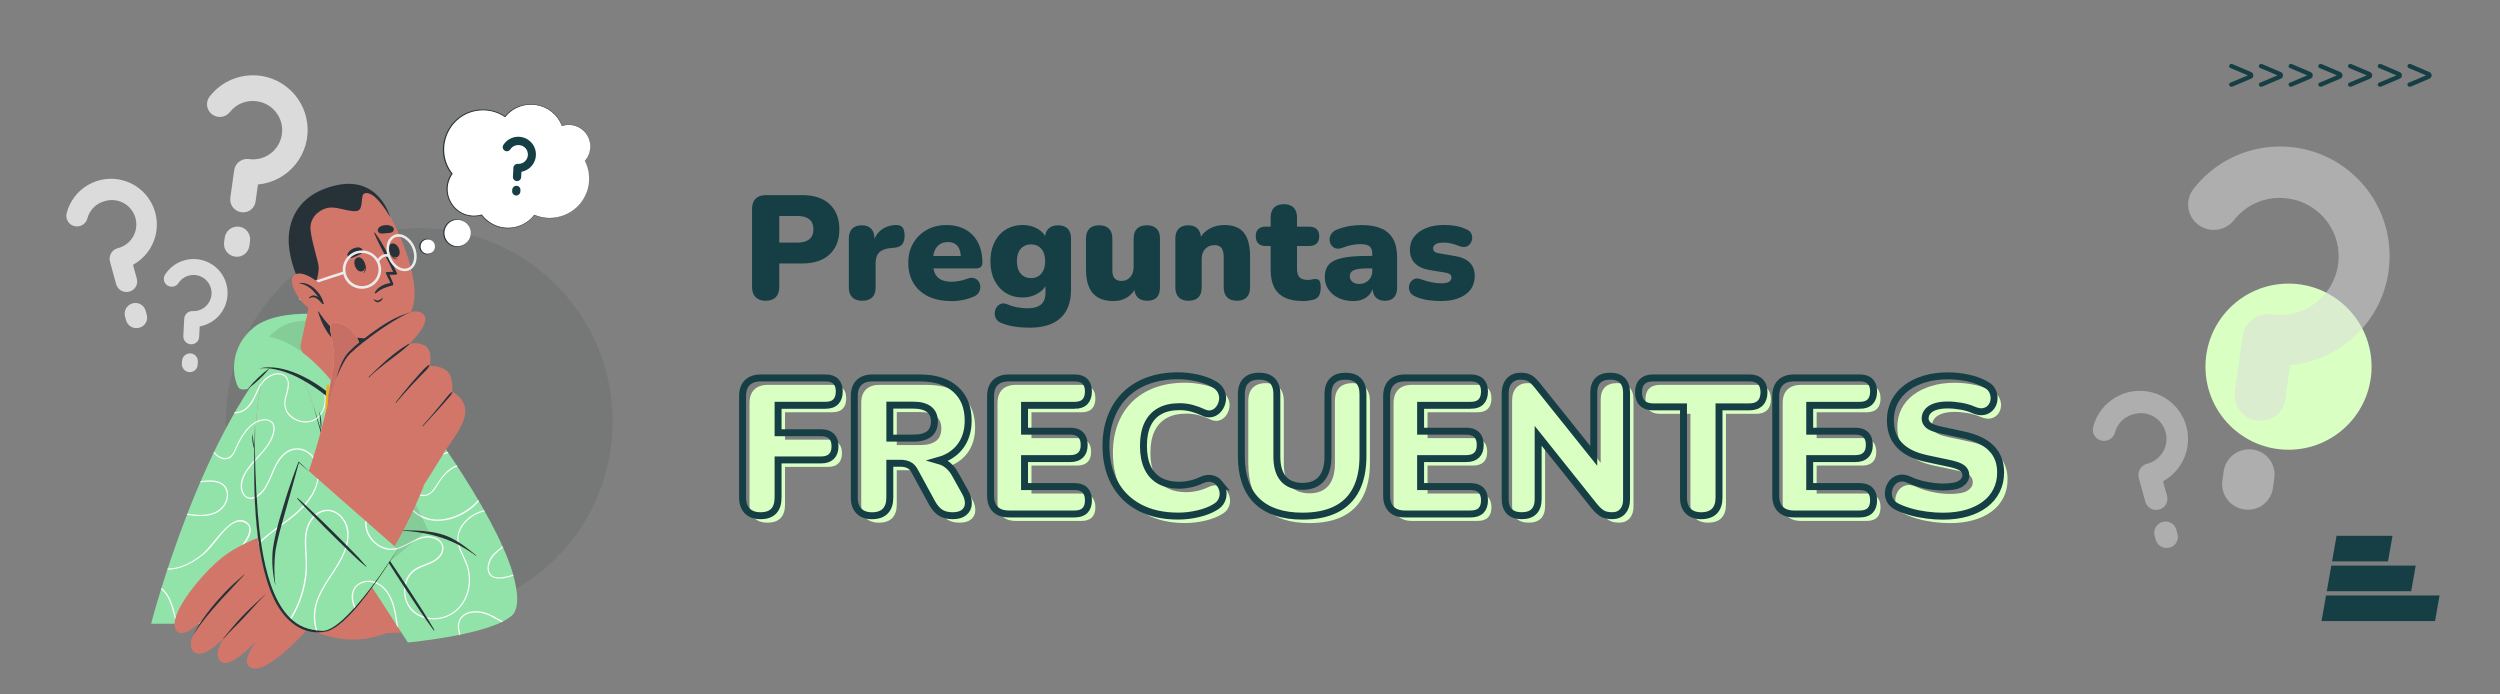 <?xml version="1.0" encoding="UTF-8"?>
<svg id="Capa_1" data-name="Capa 1" xmlns="http://www.w3.org/2000/svg" xmlns:xlink="http://www.w3.org/1999/xlink" viewBox="0 0 1080 300">
  <rect x="0" y="0" width="1080" height="300" fill="#808080" stroke="none"/>
  <defs>
    <style>
      .cls-1, .cls-2 {
        fill: #263238;
      }

      .cls-3 {
        fill: #fff;
      }

      .cls-4, .cls-5 {
        fill: none;
      }

      .cls-6 {
        opacity: .06;
      }

      .cls-6, .cls-7 {
        isolation: isolate;
      }

      .cls-2 {
        opacity: .1;
      }

      .cls-8 {
        fill: #d3766a;
      }

      .cls-9 {
        fill: #daffc3;
      }

      .cls-10 {
        fill: #f7a9a0;
      }

      .cls-11 {
        fill: #dbdbdb;
      }

      .cls-12 {
        fill: #153f45;
      }

      .cls-13 {
        fill: #92e3a9;
      }

      .cls-14 {
        fill: #ffc727;
      }

      .cls-15 {
        fill: #ebebeb;
      }

      .cls-5 {
        stroke: #153f45;
        stroke-miterlimit: 10;
        stroke-width: 3px;
      }

      .cls-16, .cls-7 {
        opacity: .1;
      }

      .cls-17 {
        clip-path: url(#clippath);
      }

      .cls-18 {
        opacity: .5;
      }
    </style>
    <clipPath id="clippath">
      <rect class="cls-4" width="1080" height="300"/>
    </clipPath>
  </defs>
  <g class="cls-17">
    <g>
      <polygon class="cls-12" points="1031.62 242.51 1007.45 242.51 1009.4 231.46 1033.57 231.46 1031.62 242.51"/>
      <polygon class="cls-12" points="1041.63 255.41 1005.18 255.41 1007.12 244.35 1043.58 244.35 1041.63 255.41"/>
      <polygon class="cls-12" points="1051.94 268.3 1002.9 268.3 1004.85 257.25 1053.89 257.25 1051.94 268.3"/>
    </g>
    <circle class="cls-2" cx="181.13" cy="182.07" r="83.54"/>
    <g>
      <path class="cls-11" d="M111.43,79.73l-1.01,7.24c-.34,2.96-3.01,5.07-5.97,4.73-.09,0-.17-.02-.26-.04-3.01-.43-5.1-3.21-4.69-6.22l1.62-11.59c0-.11.13-.09.14-.21q-.09-.13-.08-.24c.5-2.97,3.23-5.03,6.22-4.7,6.88,1.05,13.31-3.68,14.36-10.56,1.05-6.88-3.68-13.31-10.56-14.36-.1-.02-.2-.03-.3-.04-4.4-.63-8.81,1.14-11.55,4.63-1.89,2.43-5.39,2.86-7.82.97-.01,0-.02-.02-.04-.03-2.37-1.88-2.76-5.33-.87-7.7,0-.01.02-.02.03-.03,8.05-10.28,22.91-12.09,33.19-4.03s12.09,22.91,4.03,33.19c-4.01,5.12-9.96,8.36-16.43,8.96h0ZM108.01,104.13l-.28,2.01c-.33,2.95-2.99,5.08-5.95,4.75-.09-.01-.19-.02-.28-.04-3.01-.43-5.11-3.21-4.69-6.22l.28-2.01c.45-3,3.22-5.08,6.22-4.69,2.98.38,5.09,3.11,4.71,6.1,0,.03,0,.07-.01.1Z"/>
      <path class="cls-11" d="M57.46,114.41l1.62,5.91c.72,2.38-.63,4.89-3.01,5.61-.07.02-.15.04-.22.06-2.45.67-4.99-.77-5.67-3.22l-2.6-9.47c0-.08.07-.11.04-.21q-.12-.06-.14-.16c-.6-2.45.82-4.94,3.23-5.67,5.68-1.31,9.22-6.97,7.92-12.65-1.31-5.68-6.97-9.22-12.65-7.92-.3.07-.59.15-.88.24-3.59.97-6.39,3.79-7.34,7.39-.63,2.49-3.16,3.99-5.65,3.36-.02,0-.05-.01-.07-.02-2.45-.67-3.89-3.19-3.22-5.64,0,0,0-.02,0-.02,2.77-10.57,13.6-16.9,24.17-14.12,10.57,2.77,16.9,13.6,14.12,24.17-1.38,5.27-4.88,9.73-9.66,12.35h0ZM62.93,134.29l.45,1.63c.72,2.38-.63,4.9-3.02,5.61-.07.02-.15.04-.23.06-2.46.67-4.99-.77-5.67-3.23l-.46-1.64c-.63-2.45.79-4.96,3.23-5.67,2.42-.7,4.95.69,5.66,3.11.01.04.02.08.03.12h0Z"/>
      <path class="cls-11" d="M86.28,140.98l-.24,4.53c-.06,1.84-1.61,3.29-3.46,3.22-.05,0-.11,0-.16,0-1.88-.1-3.33-1.71-3.23-3.59l.38-7.24c0-.07.08-.06.08-.13s-.07-.07-.07-.14c.15-1.86,1.73-3.28,3.59-3.24,4.31.23,7.98-3.08,8.21-7.38.23-4.31-3.08-7.98-7.38-8.21h0c-2.76-.15-5.38,1.17-6.9,3.48-1.03,1.6-3.16,2.06-4.76,1.04-.02-.01-.03-.02-.05-.03-1.56-1.04-1.99-3.15-.95-4.71,0,0,0-.01.01-.02,4.43-6.79,13.52-8.7,20.31-4.28,6.79,4.43,8.7,13.52,4.28,20.31-2.21,3.39-5.71,5.71-9.69,6.43h.02ZM85.47,156.25l-.07,1.25c-.05,1.85-1.59,3.3-3.44,3.25-.05,0-.11,0-.16,0-1.89-.1-3.33-1.71-3.23-3.6l.07-1.25c.13-1.87,1.72-3.31,3.59-3.24,1.87.08,3.32,1.65,3.24,3.52,0,.03,0,.05,0,.08Z"/>
      <path class="cls-8" d="M165.4,161.19c28.11,29.37,63.11,90.8,56.23,103.06-7.67,13.63-46.79-27.54-46.62-29.9.14-1.79-13.29-39-23.49-66.03-10.21-27.03,6.93-14.39,13.88-7.13Z"/>
      <path class="cls-13" d="M174.74,234.36c-1.16-3.97-19.45-53.02-24.66-68.52-5.21-15.5-.09-20.2,15.23-5.84,15.33,14.36,48.67,62.05,56.06,87.21,7.12,24.23-5.3,24.04-21.51,12.68-13.28-9.31-25.12-25.53-25.12-25.53Z"/>
      <path class="cls-3" d="M148.86,153.65c-.11-.04-.21-.08-.32-.13.04-.14.1-.27.17-.4.21.08.43.16.65.23,1.75.56,3.9.74,5.44-.47.17-.14.33-.29.48-.46l.42.21c-1.57,1.88-4.59,1.83-6.84,1ZM160.97,156.21l-.43-.34c-.25.12-.49.23-.74.33-3.51,1.54-7.84,3.1-10.88,5.7l.13.56c1.61-1.39,3.42-2.54,5.37-3.4,2.14-1.04,4.41-1.86,6.54-2.86ZM164.87,166.66c1.03-1.32,2.18-2.55,3.43-3.68-.11-.12-.23-.24-.34-.36-3.2,2.79-5.5,7.04-8.55,9.74-1.68,1.55-3.69,2.7-5.88,3.34.05.14.1.29.16.43,1.52-.43,2.95-1.13,4.24-2.04,2.88-1.96,4.81-4.77,6.95-7.46v.02ZM180.7,177.69c-4.63,6.29-13.04,7.8-20.42,8.91-.89.13-1.78.28-2.67.46.06.16.12.33.18.5,3.11-.64,6.32-.9,9.41-1.61,5.16-1.18,10.58-3.63,13.82-7.84h0l-.32-.42ZM187.01,231.91c-3.19-.8-6.08.26-8.89,1.74-.92.49-1.85,1.01-2.79,1.49l.32.41c3.78-1.94,7.41-4.37,11.77-2.95,1.42.46,2.79,1.37,3.34,2.79.72,1.84-.09,3.77-1.38,5.13-1.8,1.9-4.26,2.66-6.63,3.55l.41.46,2.06-.8c2.84-1.11,6.17-3.19,6.37-6.6.15-2.75-2.09-4.61-4.58-5.23h0ZM175.93,197.93c2.23-3.17,4.32-6.46,6.56-9.64.97-1.38,1.99-2.79,3.1-4.11l-.32-.43c-.6.7-1.16,1.42-1.7,2.14-2.26,3-4.29,6.17-6.4,9.28-3.18,4.69-6.9,9.96-11.79,13.21.06.17.12.34.19.51,4.19-2.78,7.56-7.04,10.36-10.98h0ZM177.04,206.29c-.35,2.77.85,5.51,3.12,7.14,2.6,1.78,5.5.69,7.34-1.6,1.11-1.35,1.88-2.9,2.85-4.32,1.13-1.68,2.53-3.16,4.14-4.37.95-.7,1.99-1.26,3.1-1.67l-.32-.48c-.69.26-1.35.59-1.98.97-3.15,1.92-5.06,4.87-6.99,7.91-.99,1.55-2.18,3.2-4.02,3.78-1.59.45-3.3-.01-4.46-1.2-2.67-2.5-2.85-6.33-.83-9.27,2.13-3.11,5.81-4.78,9.29-5.89,1.78-.56,3.62-1.04,5.42-1.61l-.31-.45c-3.62,1.16-7.48,1.98-10.58,3.82-2.67,1.59-5.26,4.06-5.75,7.26h-.03ZM206.56,215.93c-1.51,1.82-3.29,3.38-5.29,4.63-3.26,2.17-7.02,3.48-10.92,3.83-3.86.35-7.71-.8-10.74-3.21-2.65-2.13-5.01-4.77-8.52-5.35-.99-.17-2.01-.19-3.01-.06.07.19.14.38.21.56,1.38-.15,2.77,0,4.09.42,1.85.62,3.38,1.88,4.82,3.14,1.35,1.27,2.83,2.39,4.41,3.34,1.56.84,3.26,1.39,5.01,1.62,3.5.43,7.05-.05,10.32-1.39,3.53-1.39,7.38-3.79,9.94-6.96l-.32-.57ZM206.59,264.06c.52.28,1.03.56,1.53.78,1.72.39,3.37,1.03,4.9,1.91.65.18,1.3.32,1.97.42-1.69-1.06-3.51-1.91-5.41-2.54-.97-.29-1.97-.47-2.99-.56h0ZM209.38,220.87l-.25-.43c-4.7,1.01-9.09,4.37-10.84,8.66-1.38,3.38-.56,6.68.9,9.89.92,1.79,1.72,3.64,2.41,5.54.55,1.74.85,3.55.91,5.38.12,3.52-.78,7-2.58,10.03l.43.3c1.39-2.29,2.27-4.86,2.55-7.53.37-3.38-.11-6.79-1.4-9.94-1.52-3.7-4.11-7.34-3.34-11.54.98-5.02,5.96-9.24,11.23-10.34h-.02ZM221.67,248.29c-1.52.49-3.08.85-4.66,1.08-1.89.23-4.18.15-5.29-1.67-.8-1.31-.66-3-.22-4.42.95-3.09,3.45-4.86,5.8-6.81-.06-.16-.13-.31-.21-.47-1.19.97-2.43,1.89-3.5,2.92-1.92,1.84-3.34,4.76-2.89,7.46.56,3.4,4.01,3.87,6.88,3.43,1.43-.26,2.83-.62,4.21-1.08,0-.12-.05-.27-.09-.42h-.02Z"/>
      <path class="cls-7" d="M199.86,259.89c-13.28-9.3-25.12-25.53-25.12-25.53-1.15-3.97-19.45-53.02-24.66-68.52-1.92-5.73-2.44-9.98-1.55-12.34l51.32,106.39Z"/>
      <path class="cls-13" d="M173.84,269.46h-108.56s22.21-86.29,58.89-122c4.92-4.79,24.08-3.98,28.49,3.23,16.55,27.06,21.48,118.38,21.17,118.77Z"/>
      <path class="cls-3" d="M160.04,221.11c-4.27,6.06.37,14.32,7.18,15.74,1.4.28,2.84.24,4.22-.14l.05.56c-1.27.35-2.6.43-3.9.23-6.05-.94-11.14-7.39-9.52-13.53,1.25-4.79,6.13-8.12,10.96-8.27,0,.2.05.4.08.6-.42,0-.83.04-1.24.1-3.14.44-5.96,2.14-7.82,4.7ZM69.95,254.1l-.17-.14c-.06.18-.12.37-.17.56,4.24,3.5,5.11,9.82,6.47,14.95h.56c-1.45-5.38-2.24-11.58-6.69-15.36ZM88.09,222.91c3.31-.21,6.68-1.32,8.7-4.1,1.56-2.14,2.37-5.16,1.22-7.67-1.34-2.9-4.6-3.67-7.52-3.6-1.26.03-2.51.15-3.75.29l-.23.56c2.03-.33,4.08-.4,6.13-.21,1.79.25,3.56,1.03,4.56,2.6.8,1.38,1.02,3.02.61,4.56-.85,3.65-3.82,5.95-7.36,6.72-3.14.68-6.33.31-9.47-.14l-.2.51c2.42.4,4.87.56,7.32.48ZM92.76,263.51c-3.16-.56-8.24,2.46-9.95-1.67-1.28-3.1.56-6.56,2.52-8.89,2.39-2.82,5.48-4.94,8.52-6.99,5.63-3.8,19.26-15.45,12.75-20.39-6.07-4.6-13.86,8.81-18.42,13.02-4.03,3.71-9.94,7.07-15.71,6.99l-.17.5c5.83.1,11.6-3.22,15.93-6.81,5.7-4.72,11.33-17.01,17.92-13.24,5.47,3.13-4.73,14.08-10.38,17.98-2.85,1.97-5.8,3.81-8.4,6.13-2.3,2.04-4.55,4.56-5.24,7.63-.51,2.27-.25,5.19,2.06,6.38,1.47.76,3.14.47,4.69.18,1.96-.38,3.79-.61,5.6.38,1.83,1.01,3.16,2.73,3.68,4.76h.6v-.03c-.76-2.82-3.08-5.38-6.02-5.92h.02ZM132.48,194.75c-2.8-1.61-6.29-1.44-8.91.44-2.79,1.97-4.5,5.16-5.8,8.23-1.46,3.44-2.79,7.24-5.63,9.79-1.54,1.39-3.96,2.6-5.85,1.11-1.23-.97-1.67-2.68-1.74-4.19-.11-3.23,1.82-6.28,3.75-8.72,1.99-2.53,4.32-4.78,6.33-7.3,1.87-2.34,3.5-5.01,3.94-8.02.22-1.49,0-3.1-1.22-4.09-1.05-.75-2.35-1.06-3.63-.87-3.16.31-5.87,2.61-7.77,5.01-1.06,1.36-1.99,2.82-2.79,4.36-.86,1.64-1.5,3.4-2.38,5.01-1.01,1.89-2.76,2.81-4.86,2.17-1.38-.46-2.59-1.35-3.43-2.54-.08.16-.16.32-.23.48,1.55,1.9,3.87,3.38,6.33,2.58,1.57-.51,2.41-1.93,3.05-3.34.75-1.67,1.47-3.3,2.35-4.89,1.77-3.18,4.22-6.44,7.71-7.85,1.47-.59,3.34-.83,4.8-.07,2.02,1.06,1.77,3.55,1.24,5.43-1.77,6.22-7.63,10.16-11.14,15.33-1.6,2.37-2.94,5.24-2.56,8.17.35,2.64,2.23,5.1,5.15,4.46,3.44-.75,5.68-4.37,7.07-7.3,1.59-3.34,2.66-6.91,4.93-9.88,2.27-2.96,5.75-4.95,9.52-3.66,4.04,1.38,6.35,5.36,6.5,9.47.28,7.5-5.01,13.72-10.41,18.24-5.19,4.35-11.06,7.89-15.86,12.71-5.32,5.36-8.78,12.29-9.88,19.76-.67,4.58-.67,10.1,1.19,14.65h.7c-.55-1.35-.96-2.75-1.21-4.18-1.43-7.65.31-15.94,4.14-22.66,3.69-6.47,9.5-10.9,15.38-15.26,5.17-3.84,10.58-7.84,13.85-13.53,3.5-6,4.33-15.17-2.67-19.06h.02ZM150.57,230.18c-.12-3.45-1.86-6.64-4.7-8.61-2.59-1.78-6-1.83-8.64-.13-2.68,1.72-4.41,4.75-5.07,7.8-.96,4.43-.16,8.97-.07,13.44.15,8.57-2.17,16.99-6.67,24.28-.53.85-1.11,1.67-1.72,2.5h.76c1.81-2.48,3.32-5.16,4.5-8,1.63-3.78,2.74-7.77,3.29-11.85.58-4.3.31-8.52.08-12.81-.22-4.13-.08-8.46,2.33-11.99,2.12-3.11,5.83-5.01,9.51-3.47,3.68,1.55,5.75,5.47,5.83,9.37.22,8.06-5.57,14.83-9.54,21.32-1.89,3.09-3.59,6.35-4.39,9.9-.55,2.48-.63,5.04-.25,7.54h.56c-.45-2.85-.28-5.75.49-8.53,2.04-7.24,7.38-12.93,10.78-19.5,1.79-3.5,3.14-7.33,2.9-11.26h.02ZM166.75,254.69c-2.07-2.47-5.07-4.12-8.36-3.79-3.01.3-5.65,2.23-6.29,5.26-.74,3.51,1.11,7.15,3.04,9.97.75,1.11,1.59,2.19,2.4,3.31h.63c-1.52-2.17-3.21-4.23-4.37-6.63-1.67-3.48-2.23-8.24,1.67-10.48,3.29-1.9,7.35-.8,9.97,1.7,2.84,2.71,4.17,6.57,4.96,10.32.35,1.67.62,3.34.89,5.09h.53c-.81-5.25-1.6-10.58-5.09-14.73l.02-.02ZM132.49,144.59c-.3.03-.61.06-.9.1-1.27,1.48-2.74,2.78-4.36,3.87-2.23,1.52-4.7,2.65-7.31,3.34l-.68.77c.63-.13,1.25-.29,1.87-.48,4.08-1.31,8.55-3.96,11.38-7.6ZM133.27,160.03c-.67-1.33-.84-2.86-.48-4.31.62-2.83,2.89-5.57,5.85-6.04,3.84-.62,6.87,2.75,10.22,3.97,1.7.62,3.84.81,5.47.04-.06-.13-.13-.26-.19-.38-1.45.74-3.27.56-4.79.05-3.41-1.11-6.13-4.25-9.92-4.21-5.01.07-8.86,6.45-6.68,10.94.76,1.56,2.23,2.62,3.48,3.73,1.31,1.09,2.36,2.45,3.07,4,1.29,2.93,1.33,6.27.09,9.23-1.18,2.9-3.95,4.84-7.07,4.97-2.96.07-5.79-1.22-7.67-3.52-.89-1.11-1.39-2.48-1.44-3.9-.05-1.91.67-3.75,1.11-5.57.71-2.7.81-6.24-2.28-7.48-2.48-1-5.41.25-7.35,1.82-2.59,2.1-3.64,5.41-5.09,8.3-1.55,3.08-3.81,6.01-7.49,6.34-.23,0-.46.03-.69.03-.1.18-.2.36-.31.56h.14c2.97.03,5.46-1.52,7.18-3.9,2.03-2.79,2.9-6.24,4.86-9.08,1.67-2.41,5.25-4.64,8.27-3.69,4.4,1.39,2.19,6.82,1.47,9.87-.66,2.75-.35,5.34,1.59,7.49,3.58,3.95,10.34,4.46,13.84.17,3.59-4.42,2.82-11.53-1.25-15.38-1.31-1.28-3.04-2.33-3.95-4.04h0ZM149.27,176.07c2.96,1.11,6.22-.25,8.66-1.94,1.04-.72,1.99-1.55,2.85-2.48l-.13-.48c-.4.42-.81.83-1.23,1.21-2.57,2.28-6.48,4.57-10,3.23-3.63-1.38-4.4-5.61-3.25-8.91,1.29-3.75,4.84-6.02,8.26-7.63.64-.3,1.28-.58,1.92-.85-.05-.14-.11-.28-.17-.43-5.23,2.27-10.7,5.2-11.01,11.46-.14,2.89,1.27,5.74,4.11,6.81ZM167.75,206.61c-2.23,1.97-4.86,3.42-7.71,4.26-3.98,1.11-8.02.14-10.55-3.25-1.09-1.52-1.91-3.22-2.43-5.01-.69-2.23-1.18-4.63-.56-6.92,1.01-3.84,4.7-6.25,8.29-7.38,3.08-.97,6.31-1.29,9.47-1.81-.04-.18-.07-.36-.11-.56-1.3.23-2.6.44-3.87.63-3.76.56-7.62,1.34-10.68,3.73-2.84,2.09-4.31,5.56-3.84,9.05.44,3.44,1.82,7.24,4.28,9.73,2.47,2.48,5.92,3.19,9.29,2.48,3.15-.74,6.07-2.25,8.5-4.38-.04-.17-.08-.37-.08-.57Z"/>
      <path class="cls-8" d="M220.62,263.62c-7.8,8.08-23.36,8.8-67.8,10.43-6.13.23-19.41-42.74-12.86-43.32,8.26-.73,40.45-1.77,42.81-1.55,19.94,1.87,43.13,28.96,37.85,34.44Z"/>
      <path class="cls-8" d="M154.25,231.77s-17.51-3.9-27.34-3.09c-13.16,1.08-24.09,7.43-28.51,10.36-9.22,6.13-27.3,27.3-22.08,33.59,4.71,5.67,22.07-16.92,22.07-16.92,0,0-21.5,20.12-14.58,25.9s25.58-21.59,25.58-21.59c0,0-21.63,21.17-13.55,26,6.13,3.66,24.41-20.18,24.41-20.18,0,0-18.47,18.35-12.35,22.35,6.76,4.46,25.04-16.5,25.04-16.5,17.27,7.63,28.62,4.2,36.4.8,1.88-.82-15.08-40.72-15.08-40.72Z"/>
      <path class="cls-1" d="M105.39,248.26c-2.61,2.27-5.27,4.56-7.67,7.05-2.4,2.5-4.71,5.07-6.87,7.8-5.29,6.65-7.57,11.63-7.39,11.34,4.12-6.92,12.57-15.99,14.97-18.48,2.4-2.5,4.67-5.1,7.06-7.6.06-.08-.04-.16-.1-.11Z"/>
      <path class="cls-1" d="M114.56,256.77c-3.21,3.04-6.51,5.95-9.58,9.14-3.08,3.19-5.69,6.45-8.53,9.83-.22.26,0,.29.22.04,2.96-3.26,5.96-6.04,8.96-9.26,3-3.22,5.88-6.57,8.99-9.67.06-.05-.02-.12-.07-.07Z"/>
      <path class="cls-13" d="M145.08,229.53l31.12,48.02s38.44-3.54,45.6-12.45c4.72-5.86-18.8-35.61-40.99-36l-35.73.43Z"/>
      <path class="cls-3" d="M150.55,230.18c.11,2.18-.19,4.37-.87,6.44l-.37-.56c.51-1.74.74-3.54.7-5.35-.01-.41-.04-.82-.1-1.22h.56c.04.22.07.45.09.69ZM158.91,250.88l.33.51c2.31.09,4.51,1.04,6.17,2.65,2.84,2.71,4.17,6.57,4.96,10.32.4,1.86.68,3.78.97,5.71l.69,1.07c-.9-5.8-1.45-11.84-5.31-16.44-1.95-2.33-4.74-3.94-7.82-3.83h0ZM201.53,242.79c-1.11-2.67-2.75-5.3-3.29-8.14l-.52-.31c.27,1.62.77,3.18,1.49,4.66.92,1.79,1.72,3.64,2.41,5.54.55,1.74.85,3.55.91,5.38.22,7.34-3.79,14.53-11.11,16.59-6.58,1.86-14.06-.99-15.9-7.97-.81-2.97-.48-6.14.93-8.88,1.87-3.46,5.32-4.52,8.76-5.89,2.84-1.11,6.17-3.19,6.37-6.6.16-2.79-2.08-4.63-4.57-5.25-3.19-.8-6.08.26-8.89,1.74-3.4,1.8-6.9,4.04-10.92,3.2-3.88-.89-7.02-3.72-8.3-7.49h-.67c1.39,4.21,4.97,7.33,9.34,8.14,7.24,1.11,12.56-7.24,19.84-4.9,1.42.46,2.79,1.37,3.34,2.79.72,1.84-.09,3.77-1.38,5.13-2.82,2.97-7.24,3.14-10.47,5.46-4.58,3.3-5.41,10-3.09,14.89,2.75,5.77,9.63,7.73,15.5,6.17,6.65-1.76,10.88-7.67,11.62-14.34.37-3.37-.12-6.77-1.4-9.9h0ZM215.77,249.97l-.41-.5c-1.43-.04-2.84-.45-3.64-1.75-.5-.87-.69-1.88-.56-2.88l-.48-.48c-.11.68-.11,1.37,0,2.05.47,2.69,2.75,3.55,5.09,3.57h0ZM209.59,264.64c-2.63-.78-5.72-.92-8.26.26-2.71,1.25-3.85,3.9-3.48,6.81.14.86.32,1.71.56,2.55l.47-.09c-.56-2.28-1.02-4.56.22-6.64,1.6-2.67,5.18-3.18,8.02-2.85,3.55.41,6.5,2.41,9.55,4.11l.61-.31c-2.53-1.4-4.96-3.03-7.69-3.84Z"/>
      <path class="cls-1" d="M205.71,239.92c-11.17-9.1-14.95-10.67-32.53-10.89-.14,0-.17.18-.03.19,19.28.87,28.18,7.99,32.43,10.84.11.07.23-.06.13-.14Z"/>
      <path class="cls-1" d="M187.63,272.14c-3.14-5.46-6.57-10.76-10.03-16.04-3.46-5.28-6.88-10.58-10.46-15.77-2.02-2.94-4.03-5.89-6.13-8.76-.06-.07-.19,0-.14.08,3.13,5.46,6.54,10.77,9.94,16.06,3.4,5.29,6.87,10.58,10.39,15.83,1.99,2.96,4.03,5.88,6.13,8.75.13.14.39,0,.3-.16Z"/>
      <path class="cls-7" d="M184.32,229.39h0l-25.63,21.17-13.63-21.03,35.74-.43c.42,0,.84.03,1.26.06l2,.22.25.02Z"/>
      <path class="cls-8" d="M111.07,177.14c-4.56,51.51,2.57,92.54,24.19,95.49,14.36,1.96,10.76-41.59,10.73-42.52-.11-3.19-1.77-29.76-11.95-58.68-11.2-31.8-20.93-17.31-22.97,5.7Z"/>
      <path class="cls-13" d="M111.07,177.14c-4.56,51.51,2.57,92.54,24.19,95.49,14.36,1.96,16.37-34.77,16.34-35.7-.12-3.19-7.38-36.59-17.56-65.5-11.2-31.8-20.93-17.31-22.97,5.7Z"/>
      <path class="cls-1" d="M135.29,175.1c3.15,9.7,6.01,19.5,8.79,29.3,2.65,9.84,5.47,19.68,7.13,29.74-3.77-17.27-11.23-41.73-15.92-59.05h0Z"/>
      <path class="cls-1" d="M137.95,177.5c.71,2.79,1.25,5.75.59,8.57.08-2.82-.44-5.75-.59-8.57Z"/>
      <path class="cls-3" d="M113.35,165.64c-.25.36-.48.73-.7,1.11.12-.52.24-1.02.37-1.52.49-.68,1.07-1.3,1.73-1.84,1.94-1.58,4.87-2.82,7.35-1.82,3.09,1.24,2.99,4.78,2.28,7.48-.47,1.82-1.19,3.67-1.11,5.57.05,1.42.55,2.79,1.44,3.9,1.88,2.29,4.7,3.59,7.67,3.52,1.71-.05,3.36-.67,4.68-1.77.06.17.12.35.17.52-3.68,2.84-9.34,2.03-12.51-1.47-1.94-2.15-2.23-4.74-1.59-7.49.72-3.04,2.93-8.48-1.47-9.87-3.05-.97-6.63,1.25-8.3,3.67ZM118.57,186.11c.22-1.49,0-3.1-1.22-4.09-1.05-.75-2.36-1.07-3.64-.89-1.07.11-2.12.43-3.07.94,0,.19-.03.39-.04.58.36-.2.73-.38,1.11-.53,1.47-.59,3.34-.83,4.8-.07,2.02,1.06,1.77,3.55,1.24,5.43-1.3,4.56-4.79,7.89-7.93,11.38v.75c1.6-1.83,3.3-3.58,4.81-5.48,1.87-2.33,3.5-5,3.94-8.02ZM135.17,213.83c3.46-6.01,4.29-15.19-2.71-19.07-2.8-1.61-6.29-1.44-8.91.44-2.79,1.97-4.5,5.16-5.8,8.23-1.46,3.44-2.79,7.24-5.63,9.79-.66.6-1.41,1.08-2.23,1.43,0,.2,0,.4.03.59,3.04-1.06,5.06-4.38,6.36-7.1,1.59-3.34,2.66-6.91,4.93-9.88s5.75-4.95,9.52-3.66c4.04,1.38,6.35,5.36,6.5,9.47.28,7.5-5.01,13.72-10.41,18.24-4.94,4.14-10.49,7.55-15.15,12.02.04.26.08.52.12.78,2.97-2.81,6.14-5.42,9.47-7.8,5.23-3.8,10.63-7.8,13.91-13.49h0ZM147.66,241.41c1.67-3.2,2.94-6.75,2.91-10.38,0-.28,0-.56-.03-.84-.09-1.52-.47-3.01-1.11-4.4-.78-1.71-2.03-3.17-3.59-4.22-2.59-1.78-6-1.83-8.64-.13-2.68,1.72-4.41,4.75-5.07,7.8-.96,4.43-.16,8.97-.07,13.44.16,8.56-2.15,16.99-6.64,24.28-.12.2-.25.4-.38.6.15.14.31.28.46.42,1.35-2.07,2.5-4.25,3.46-6.52,1.63-3.78,2.74-7.77,3.29-11.85.58-4.3.31-8.52.08-12.81-.22-4.13-.08-8.46,2.33-11.99,2.12-3.11,5.83-5.01,9.51-3.47s5.75,5.47,5.83,9.37c.22,8.06-5.57,14.83-9.54,21.32-1.89,3.09-3.59,6.35-4.39,9.9-.75,3.37-.63,6.88.34,10.19.06.2.12.4.18.6.19,0,.38,0,.56-.04-1.24-3.8-1.34-7.88-.27-11.74,2.05-7.26,7.38-12.97,10.79-19.54Z"/>
      <path class="cls-1" d="M110.09,184.2c-.06,12.57.26,25.16,1.3,37.69,1.32,15.67,5.01,48.71,25.07,50.27,3.14.19,6.04-.42,8.58-2.39,3.8-2.72,6.99-6.23,10.03-9.77,6.06-7.15,11.55-15.09,16.64-22.81l-1.22-1.24,1.26,1.2h0c-1.6,2.72-3.3,5.38-5.01,8.02-5.1,7.6-16.86,25.07-25.5,27.57-10.58,2.35-18.54-4.92-22.84-13.89-9.47-20.02-8.91-52.47-8.33-74.65l.02.02Z"/>
      <path class="cls-1" d="M109.05,187.31c.27,2.38.66,4.69.91,7.07-.86-2.25-1.18-4.67-.91-7.07Z"/>
      <path class="cls-13" d="M146.85,175s-18.53-16.96-30.15-16.16l-9.58,9.08s-3.2,1.17-4.28-.85c-2.65-5.01-3.55-17.27,6.75-25.58,9.43-7.63,29.34-6.8,42.67-3.75,12.81,2.92,20.05,10.16,16.43,18.56-3.63,8.41-21.84,18.7-21.84,18.7Z"/>
      <path class="cls-7" d="M147.99,171.06s14.21-10.88,15.5-17.1c1.3-6.22-11.24-11.7-19.28-13.73-12.45-3.16-20.82-2.08-27.51,4.73-6.69,6.81,31.29,26.1,31.29,26.1Z"/>
      <path class="cls-8" d="M150.04,168.99c-6.64.84-16.71-10.26-20.23-18.75-.24-.56,1.23-6.29,2.68-13.31.86-4.26,1.73-9.02,2.2-13.43.09-.91,26.91,9.68,26.91,9.68,0,0-3.7,8.95-4.48,16.63-.05.61-.05,1.22,0,1.83v.31c.19,3.49-.66,16.23-7.08,17.05Z"/>
      <path class="cls-1" d="M154.28,151.78c.94.14,1.9.19,2.85.16v-.31c-.06-.61-.06-1.22,0-1.83.77-7.68,4.46-16.62,4.46-16.62,0,0-21.77-8.6-26.18-9.64.37,5.18,2.62,26.13,18.88,28.24Z"/>
      <path class="cls-8" d="M125.91,101.32c-.7,10.28,10.82,36.83,19.09,41.42,11.98,6.68,28.41,3.75,33.24-9.92,4.7-13.25-10.92-47.59-19.86-51.43-13.15-5.67-31.43,4.74-32.46,19.92Z"/>
      <path class="cls-1" d="M156.88,112.41c-.04-.06-.11.14-.07.22.82,1.77,1.47,3.93.11,5.22-.04.04,0,.13.06.09,1.87-1.13.97-3.99-.09-5.53Z"/>
      <path class="cls-1" d="M154.48,111.22c-2.97,1.02-.73,6.9,2.03,5.96,2.76-.94.47-6.8-2.03-5.96Z"/>
      <path class="cls-1" d="M167.95,107.9c0-.08.17,0,.2.11.64,1.84,1.67,3.84,3.56,3.82.06,0,.08.09,0,.11-2.09.48-3.45-2.19-3.76-4.03Z"/>
      <path class="cls-1" d="M168.87,105.36c2.84-1.34,5.32,4.46,2.69,5.68s-5.09-4.57-2.69-5.68Z"/>
      <path class="cls-1" d="M151.95,111.46c.81-.29,1.61-.62,2.38-.99.91-.39,1.67-.61,2.23-1.48.27-.54.15-1.19-.31-1.59-.99-.79-2.23-.58-3.34-.16-1.14.38-2.09,1.18-2.67,2.23-.61,1.1.6,2.33,1.71,1.99Z"/>
      <path class="cls-1" d="M169,100.5c-.85.14-1.71.24-2.57.29-.99.1-1.77.28-2.67-.21-.5-.34-.71-.97-.51-1.54.49-1.16,1.67-1.59,2.85-1.75,1.19-.21,2.41.03,3.43.67,1.07.65.61,2.31-.52,2.54Z"/>
      <path class="cls-1" d="M161.57,129.32c.6.26,1.26.68,1.94.48.67-.27,1.28-.69,1.78-1.21.02-.03.06-.04.09-.01.02.02.03.05.02.08-.25.93-.99,1.65-1.93,1.88-.88.17-1.56-.39-2.05-1.06-.07-.11.06-.2.14-.15Z"/>
      <path class="cls-1" d="M162.69,126.44c1.95-1.81,5.01-2.67,7-3.16.19-.11.23-.6.18-.81h0l-1.61-3.8c.61.06,3.64.21,3.31-.5-2.69-5.85-5.67-12.36-9.58-17.61-.05-.09-.16-.12-.25-.07s-.12.16-.07.25c2.36,5.72,5.7,11,8.17,16.71-.95,0-2.51-.05-3.23.25-.18.13,1.91,3.93,2.08,4.58,0,0-4.1.33-6.36,3.4-.59.78-.6,1.63.33.76Z"/>
      <path class="cls-1" d="M131.83,126.53c4.49-.41,5.78-7.77,5.85-10.7.08-2.93-4.03-13.83-3.5-18.38.53-4.55,4.75-7.54,8.47-7.8,3.72-.26,9.7,2.47,12.08,1.31,2.38-1.16.95-6.73,2.66-7.38,3.78-1.43,8.91,6.35,11.17,10.23,0,0-4.87-18.94-24.92-13.37-18.28,5.01-19.34,19.4-18.86,25.31.92,11.26,7.03,20.77,7.03,20.77Z"/>
      <path class="cls-15" d="M158.66,124.43c-4.4,1.27-8.99-1.27-10.26-5.67-1.27-4.4,1.27-8.99,5.67-10.26,3.64-1.05,7.53.51,9.45,3.78h0c2.31,3.95.98,9.02-2.96,11.34-.6.35-1.23.62-1.89.81ZM154.38,109.56c-.57.16-1.12.4-1.64.71-3.41,2.01-4.54,6.4-2.53,9.8,2.01,3.41,6.4,4.54,9.8,2.53,3.41-2.01,4.54-6.4,2.53-9.8-1.66-2.82-5.02-4.15-8.16-3.24Z"/>
      <path class="cls-15" d="M176.16,116.97c-3.05.88-6.68-1.44-8.36-5.43-.83-1.89-1.05-4-.63-6.02.32-1.76,1.48-3.26,3.11-4.01,1.56-.66,3.34-.44,5.04.59,1.74,1.11,3.09,2.74,3.86,4.66,1.77,4.22.65,8.72-2.48,10.03-.18.07-.36.14-.54.18ZM171.1,102.39c-.14.04-.27.09-.4.14-1.3.61-2.22,1.83-2.46,3.24-.37,1.79-.18,3.66.56,5.34,1.54,3.65,4.87,5.75,7.45,4.66s3.42-4.93,1.89-8.58c-.68-1.7-1.87-3.15-3.41-4.14-1.06-.72-2.38-.95-3.63-.65Z"/>
      <path class="cls-15" d="M163.63,113.27l-.99-.51c.75-1.46,2.89-3.9,5.57-2.68l-.45,1.01c-2.41-1.09-4.06,2.07-4.13,2.18Z"/>
      <path class="cls-15" d="M130.43,129.53l-1.11-.09c.04-.51.46-5.07,2.59-6.4,1.99-1.24,16.22-5.7,16.82-5.89l.33,1.06c-4.08,1.28-15.04,4.81-16.57,5.77-1.41.88-1.98,4.3-2.06,5.55Z"/>
      <path class="cls-8" d="M138.91,123.05s-8.48-7.34-11.99-4.09c-3.51,3.25,4.5,15,9.7,15.56s5.82-4.24,5.82-4.24l-3.52-7.23Z"/>
      <path class="cls-1" d="M129.31,122.27s-.07.03-.07.07.03.07.07.07h0c3.68.51,6.22,3.15,8.26,6.04-1.3-.98-2.82-1.31-4.18.28-.07.08.05.2.14.16,1.29-.64,2.33-.65,3.53.21.82.66,1.57,1.41,2.23,2.23.23.26.73-.04.53-.35-.01-.03-.03-.05-.04-.07-.99-4.25-5.82-9.38-10.46-8.63Z"/>
      <path class="cls-13" d="M147.99,171.06s-15.2-23.88-33.25-25.69l1.96,13.46s10.72-.33,30.15,16.16l1.14-3.93Z"/>
      <path class="cls-1" d="M111.87,159.24c3.28-.52,6.57.1,9.69.97,3.13.93,6.13,2.21,8.97,3.83,2.86,1.58,5.61,3.34,8.23,5.29l3.86,3.02,3.73,3.2.42.36.45-.25c3.29-1.84,6.46-3.9,9.47-6.17,1.52-1.11,2.98-2.32,4.36-3.61,1.39-1.27,2.65-2.68,3.77-4.19-2.57,2.74-5.62,4.91-8.7,6.99-1.55,1.03-3.14,2-4.75,2.93-1.61.93-3.23,1.87-4.86,2.71l.86.11-3.73-3.31c-1.29-1.05-2.6-2.08-3.9-3.1s-2.74-1.92-4.14-2.79-2.86-1.74-4.37-2.45c-2.98-1.55-6.14-2.71-9.41-3.45-.81-.2-1.64-.31-2.47-.45-.82-.14-1.67-.17-2.5-.18-1.67-.1-3.34.08-4.95.53Z"/>
      <path class="cls-1" d="M107.13,167.92c1.78-1.3,3.47-2.72,5.06-4.26,1.61-1.51,3.12-3.12,4.51-4.84-1.79,1.3-3.48,2.72-5.07,4.25-1.61,1.51-3.11,3.13-4.51,4.84Z"/>
      <path class="cls-14" d="M141.11,166.31c-.57,5.68-.65,11.41-.23,17.1.26,3.98,3.02,18.08,7.39,17.18,4.37-.9-3.62-9.47-5.53-16.86-1.94-7.51-.38-13.07-.5-17.59l-1.13.16Z"/>
      <g class="cls-16">
        <path d="M141.11,166.31c-.57,5.68-.65,11.41-.23,17.1.26,3.98,3.02,18.08,7.39,17.18,4.37-.9-3.62-9.47-5.53-16.86-1.94-7.51-.38-13.07-.5-17.59l-1.13.16Z"/>
      </g>
      <path class="cls-14" d="M156.01,167.01c1.95,4.8,3.49,9.75,4.59,14.81.8,3.53,2.02,16.5-2.01,16.84-4.03.34.71-9.15.48-16.08-.23-7.03-3.01-11.49-4.08-15.43l1.02-.14Z"/>
      <g class="cls-16">
        <path d="M156.01,167.01c1.95,4.8,3.49,9.75,4.59,14.81.8,3.53,2.02,16.5-2.01,16.84-4.03.34.71-9.15.48-16.08-.23-7.03-3.01-11.49-4.08-15.43l1.02-.14Z"/>
      </g>
      <path class="cls-8" d="M139.29,269.51c11.85-1.82,31.28-28.53,43.59-59.05,2.35-5.81-42.77-29.3-44.57-22.84-5.73,20.73-16.94,47.84-16.58,64.57.3,13,9.36,18.59,17.55,17.33Z"/>
      <path class="cls-10" d="M160.39,165.62c-2.87-3.52-3.31-13.37-5.89-19.17-2.58-5.8-10.14-8.53-11.47-6.4-1.33,2.13.64,4.28,1.26,13.82.4,6.13-4.3,18.38-2.3,29.53,1.01,5.59,21.31-14.26,18.4-17.78Z"/>
      <path class="cls-8" d="M160.39,165.62c-2.87-3.52-3.31-13.37-5.89-19.17-2.58-5.8-10.14-8.53-11.47-6.4-1.33,2.13.64,4.28,1.26,13.82.4,6.13-4.3,18.38-2.3,29.53,1.01,5.59,21.31-14.26,18.4-17.78Z"/>
      <path class="cls-6" d="M160.39,165.62c-2.87-3.52-3.31-13.37-5.89-19.17-2.58-5.8-10.14-8.53-11.47-6.4-1.33,2.13.64,4.28,1.26,13.82.4,6.13-4.3,18.38-2.3,29.53,1.01,5.59,21.31-14.26,18.4-17.78Z"/>
      <path class="cls-8" d="M182.79,135.66c4.03,3.75-6.08,12.9-6.08,12.9,0,0,3.67-.99,6.86.79,3.65,2.03,2.06,8.66,2.06,8.66,0,0,3.93-.23,7.11,1.98,3.3,2.31,2.65,9.22,2.65,9.22,0,0,3.78,1.79,5.15,5.68,2.35,6.66-5.01,14.64-8.58,20.48-3.83,6.26-8.63,14.02-11.38,17.88l-43.15-21.95s7.39-33,13.25-38.64c4.95-4.76,25.98-22.75,32.11-17Z"/>
      <path class="cls-1" d="M176.54,148.53c-6.46,3.8-12,9.14-17.27,14.34-.05.05-.05.13,0,.18.05.05.13.05.18,0,5.2-5.24,11.92-9.22,17.31-14.24.08-.06.09-.18.03-.26-.06-.08-.18-.09-.26-.03Z"/>
      <path class="cls-1" d="M185.12,157.77c-1.44.9-2.57,2.28-3.7,3.52-1.23,1.33-2.43,2.69-3.6,4.06-2.36,2.75-4.66,5.55-6.88,8.42-.1.13.07.31.18.18,2.36-2.74,4.76-5.44,7.24-8.07,1.24-1.32,2.48-2.62,3.74-3.9,1.16-1.21,2.5-2.38,3.38-3.83.1-.1.11-.27,0-.37s-.27-.11-.37,0Z"/>
      <path class="cls-1" d="M195.31,169.33c-1.28.74-2.23,2.23-3.17,3.34-1.05,1.28-2.1,2.55-3.17,3.81-2.13,2.52-4.26,5.05-6.47,7.5-.11.12.07.31.18.18,2.26-2.48,4.56-4.92,6.8-7.43,1.11-1.23,2.21-2.46,3.28-3.7.92-1.05,2.2-2.26,2.68-3.6.02-.05,0-.1-.06-.11-.02,0-.05,0-.07,0Z"/>
      <path class="cls-1" d="M178,134.54c-7.33,3.03-16.11,9.47-21.25,13.47-1.92,1.49-3.76,3.08-5.52,4.76-1.7,1.71-2.82,3.9-3.9,6.04-.74,1.45-1.37,2.96-1.99,4.46,1.11-3.9,2.45-8.04,5.23-11.14,1.73-1.77,3.58-3.42,5.54-4.94,5.18-3.98,10.5-8.02,16.52-10.62l5.38-2.02Z"/>
      <path class="cls-13" d="M129.03,199.65l42.7,37.51s-22.33,36.09-32.74,35.38c-10.41-.71-21.73-7.45-20.87-32.48.21-6.27,10.91-40.41,10.91-40.41Z"/>
      <path class="cls-3" d="M121.31,227.36l-.56.4c.08-.3.16-.6.24-.91,1.98-1.47,3.96-2.94,5.84-4.52,4.75-3.98,9.4-9.26,10.27-15.6l.42.37c-.39,2.35-1.19,4.62-2.38,6.68-3.25,5.72-8.66,9.72-13.83,13.56ZM145.85,221.57c-2.59-1.78-6-1.83-8.64-.13-2.68,1.72-4.41,4.75-5.07,7.8-.96,4.43-.16,8.97-.07,13.44.15,8.48-2.11,16.82-6.52,24.06.15.16.31.31.46.45,1.13-1.84,2.12-3.76,2.96-5.75,1.63-3.78,2.74-7.77,3.29-11.85.58-4.3.31-8.52.08-12.81-.22-4.13-.08-8.46,2.33-11.99,2.12-3.11,5.83-5.01,9.51-3.47,3.68,1.55,5.74,5.48,5.82,9.38.22,8.06-5.57,14.83-9.54,21.32-1.89,3.09-3.59,6.35-4.39,9.9-.75,3.37-.63,6.88.34,10.19.01.05.03.09.04.14l.6.09c-1.14-3.71-1.2-7.67-.17-11.41,2.04-7.24,7.38-12.93,10.78-19.5,1.78-3.45,3.13-7.29,2.89-11.23-.11-3.46-1.85-6.67-4.7-8.65h0ZM158.37,250.92c-3.01.3-5.65,2.23-6.29,5.26-.46,2.17.08,4.4,1.01,6.45.13-.15.27-.3.4-.45-1.43-3.4-1.67-7.73,1.96-9.83,1.93-1.07,4.23-1.26,6.3-.51.11-.15.22-.3.33-.45-1.19-.43-2.45-.59-3.71-.47h0ZM171.27,236.76c-1.33.33-2.73.36-4.07.07-5.26-1.11-9.23-6.28-8.79-11.38l-.56-.51c-.86,5.82,3.99,11.64,9.72,12.53,1.38.2,2.79.1,4.13-.3l.03-.05-.46-.38Z"/>
      <path class="cls-1" d="M128.56,215.17c2.09,1.74,4.04,3.67,6.02,5.53s3.96,3.75,5.9,5.66c3.88,3.82,7.74,7.67,11.56,11.55,1.04,1.06,2.08,2.13,3.11,3.21s2.04,2.46,3.15,3.6c.03.05.02.11-.03.14-.03.02-.08.02-.11,0-.97-.92-2.07-1.7-3.06-2.61s-2.03-1.89-3.04-2.86c-1.96-1.89-3.91-3.79-5.86-5.69-3.9-3.81-7.76-7.65-11.52-11.58-2.12-2.23-4.33-4.41-6.32-6.76-.05-.06-.05-.14,0-.2.06-.05.14-.05.2,0Z"/>
      <path class="cls-1" d="M133.87,203.9l-4.94-4.13.24-.07c-2.35,8.85-4.94,17.63-7.36,26.44-1.12,3.81-2.05,7.68-2.79,11.59-.64,5.09-.65,10.23-.04,15.32-1.23-5.06-1.62-10.28-1.17-15.46,1.21-8.55,3.95-16.8,6.5-25.02,1.45-4.43,2.99-8.82,4.66-13.18l.16.14,4.74,4.36h0Z"/>
      <g id="freepik--speech-bubble--inject-30">
        <path class="cls-3" d="M203.37,100.17c.27,3.21-2.11,6.04-5.32,6.31-3.21.27-6.04-2.11-6.31-5.32-.27-3.21,2.1-6.03,5.31-6.31,3.21-.28,6.04,2.1,6.32,5.31,0,0,0,0,0,0Z"/>
        <path class="cls-1" d="M203.37,100.17c.5,5.19-5.68,8.48-9.73,5.15-2.57-2.13-2.92-5.95-.78-8.51.01-.02.03-.03.04-.05,3.42-3.98,10.08-1.8,10.47,3.41ZM203.37,100.17c-.45-5.09-6.91-7.06-10.11-3.1-1.93,2.39-1.63,5.87.67,7.89,3.82,3.34,9.85.29,9.43-4.79h0Z"/>
        <path class="cls-3" d="M187.89,106.23c.15,1.79-1.17,3.36-2.96,3.51-1.79.15-3.36-1.17-3.51-2.96-.15-1.79,1.17-3.36,2.96-3.51,1.79-.15,3.36,1.17,3.52,2.96Z"/>
        <path class="cls-1" d="M187.89,106.23c.15,1.87-1.24,3.51-3.1,3.66-1.87.15-3.51-1.24-3.66-3.1-.08-.93.23-1.85.85-2.54,1.26-1.39,3.42-1.5,4.81-.24.63.57,1.02,1.36,1.1,2.2v.02ZM187.89,106.23c-.49-4.11-6.43-3.56-6.19.56.47,4.08,6.42,3.59,6.19-.56Z"/>
        <path class="cls-3" d="M254.37,75.13c1.13,9.35-5.53,17.85-14.88,18.99-2.95.36-5.94-.06-8.68-1.22-4.8,6.27-13.78,7.47-20.06,2.66-1.02-.78-1.93-1.69-2.7-2.71-.62.19-1.26.32-1.91.4-6.36.77-12.15-3.75-12.92-10.12-.35-2.85.37-5.72,2.02-8.07-5.83-7.4-4.56-18.12,2.84-23.95,5.83-4.6,13.97-4.89,20.12-.72,4.94-6.17,13.94-7.17,20.11-2.24,2.01,1.61,3.55,3.73,4.45,6.14.59-.2,1.21-.34,1.83-.42,5.13-.63,9.8,3.02,10.43,8.15.33,2.71-.54,5.43-2.38,7.45.9,1.77,1.49,3.68,1.72,5.65Z"/>
        <path class="cls-1" d="M254.37,75.13c1.14,9.39-5.55,17.92-14.94,19.06-2.94.36-5.93-.06-8.66-1.2l.12-.03c-4.84,6.34-13.9,7.57-20.25,2.73-1.03-.78-1.95-1.7-2.73-2.73l.19.06c-.87.27-1.77.42-2.68.46-9.82.61-16.02-10.5-10.37-18.56v.3c-8.41-10.55-1.74-26.38,11.65-27.85,4.09-.46,8.21.57,11.6,2.89l-.23.04c6.96-8.68,20.88-6.45,24.77,3.97l-.11-.05c.74-.25,1.5-.4,2.28-.44,5.18-.38,9.69,3.5,10.07,8.68.19,2.58-.69,5.12-2.43,7.03.91,1.76,1.49,3.67,1.71,5.64h0ZM254.37,75.13c-.24-1.97-.83-3.89-1.74-5.65,3.43-3.83,3.11-9.72-.72-13.15-2.5-2.24-6.01-2.96-9.2-1.89-3.83-10.27-17.56-12.51-24.38-3.9l-.09.12-.13-.09c-3.33-2.26-7.36-3.25-11.36-2.79-13.01,1.5-19.37,16.85-11.3,27.14l.12.15-.11.15c-5.46,7.74.49,18.45,9.95,17.91.92-.04,1.84-.2,2.72-.47,4.67,6.28,13.54,7.59,19.83,2.93,1.05-.78,1.99-1.7,2.78-2.74l.05-.06.07.03c8.66,3.65,18.65-.41,22.3-9.07,1.14-2.72,1.56-5.68,1.22-8.61h0Z"/>
      </g>
      <g id="freepik--Symbol--inject-30">
        <path class="cls-12" d="M225.27,74.19l-.14,2.36c-.03.95-.82,1.7-1.78,1.68-.03,0-.06,0-.1,0-.98-.06-1.73-.89-1.67-1.87l.21-3.77s.04-.03.04-.07-.06-.02-.06-.07c.08-.97.9-1.7,1.87-1.67,2.24.2,4.21-1.46,4.4-3.7.2-2.24-1.46-4.21-3.7-4.4-.08,0-.17-.01-.25-.01-1.43-.08-2.8.6-3.59,1.8-.5.85-1.59,1.13-2.44.63-.85-.5-1.13-1.59-.63-2.44.03-.05.06-.09.09-.14,2.31-3.52,7.04-4.5,10.56-2.19,3.52,2.31,4.5,7.04,2.19,10.56-1.15,1.76-2.98,2.96-5.05,3.32h.02ZM224.83,82.13l-.04.65c-.03.96-.83,1.71-1.79,1.68-.03,0-.06,0-.08,0-.98-.06-1.72-.9-1.67-1.88l.04-.65c.07-.97.9-1.71,1.87-1.67.97.04,1.72.86,1.67,1.83,0,.02,0,.03,0,.05Z"/>
      </g>
    </g>
    <circle class="cls-9" cx="988.64" cy="158.4" r="35.88"/>
    <g class="cls-18">
      <path class="cls-11" d="M989.33,157.75l-2.03,14.5c-.68,5.92-6.04,10.16-11.95,9.48-.17-.02-.34-.04-.52-.07-6.02-.86-10.22-6.43-9.39-12.46l3.25-23.2c0-.22.26-.19.29-.41q-.19-.26-.17-.48c1-5.94,6.47-10.07,12.46-9.4,13.78,2.1,26.64-7.37,28.74-21.14,2.1-13.78-7.37-26.64-21.14-28.74-.2-.03-.41-.06-.61-.09-8.82-1.26-17.63,2.28-23.13,9.28-3.79,4.86-10.8,5.73-15.65,1.94-.02-.02-.05-.04-.07-.06-4.74-3.77-5.52-10.67-1.75-15.41.02-.02.03-.04.05-.06,16.12-20.58,45.88-24.2,66.46-8.08,20.58,16.12,24.2,45.88,8.08,66.46-8.03,10.25-19.94,16.75-32.91,17.95h0ZM982.49,206.6l-.57,4.02c-.66,5.91-5.99,10.17-11.9,9.51-.19-.02-.37-.05-.56-.08-6.03-.85-10.23-6.43-9.39-12.46l.56-4.02c.91-6,6.44-10.17,12.46-9.39,5.98.77,10.2,6.23,9.43,12.21,0,.07-.02.14-.03.21Z"/>
      <path class="cls-11" d="M934.42,207.93l1.71,6.22c.76,2.5-.66,5.15-3.16,5.9-.08.02-.15.04-.23.06-2.58.71-5.25-.81-5.97-3.39l-2.74-9.97c0-.09.08-.12.05-.22q-.12-.06-.15-.16c-.63-2.57.86-5.19,3.39-5.97,5.98-1.37,9.71-7.33,8.33-13.31-1.37-5.98-7.33-9.71-13.31-8.33-.31.07-.62.16-.93.26-3.78,1.02-6.73,3.99-7.72,7.78-.67,2.62-3.33,4.2-5.95,3.54-.03,0-.05-.01-.08-.02-2.57-.7-4.09-3.36-3.39-5.93,0,0,0-.02,0-.02,2.92-11.13,14.31-17.78,25.43-14.86,11.13,2.92,17.78,14.31,14.86,25.43-1.46,5.54-5.13,10.24-10.16,12.99h0ZM940.18,228.86l.47,1.72c.76,2.51-.67,5.15-3.17,5.91-.08.02-.16.05-.24.07-2.58.7-5.25-.82-5.97-3.39l-.48-1.72c-.67-2.58.84-5.22,3.39-5.97,2.55-.74,5.21.72,5.95,3.27.01.04.02.08.03.12h0Z"/>
    </g>
    <path class="cls-12" d="M1024.53,31.69c.17.26.26.54.26.86s-.09.62-.26.87-.41.44-.71.57l-7.94,3.38c-.16.07-.34.11-.53.11-.29,0-.52-.09-.72-.27s-.29-.41-.29-.7c0-.37.18-.63.54-.79l7.55-3.17-7.55-3.17c-.36-.16-.54-.42-.54-.79,0-.29.1-.52.29-.7s.43-.27.72-.27c.17,0,.35.04.53.11l7.94,3.4c.3.11.53.3.71.56Z"/>
    <path class="cls-12" d="M1037.37,31.69c.17.26.26.54.26.86s-.09.62-.26.87-.41.44-.71.57l-7.94,3.38c-.16.07-.34.11-.53.11-.29,0-.52-.09-.72-.27s-.29-.41-.29-.7c0-.37.18-.63.54-.79l7.55-3.17-7.55-3.17c-.36-.16-.54-.42-.54-.79,0-.29.1-.52.29-.7s.43-.27.72-.27c.17,0,.35.04.53.11l7.94,3.4c.3.11.53.3.71.56Z"/>
    <path class="cls-12" d="M1050.21,31.69c.17.26.26.54.26.86s-.09.62-.26.87-.41.44-.71.57l-7.94,3.38c-.16.07-.34.11-.53.11-.29,0-.52-.09-.72-.27s-.29-.41-.29-.7c0-.37.18-.63.54-.79l7.55-3.17-7.55-3.17c-.36-.16-.54-.42-.54-.79,0-.29.1-.52.29-.7s.43-.27.72-.27c.17,0,.35.04.53.11l7.94,3.4c.3.11.53.3.71.56Z"/>
    <path class="cls-12" d="M998.85,31.69c.17.26.26.54.26.86s-.09.62-.26.87-.41.44-.71.57l-7.94,3.38c-.16.07-.34.11-.53.11-.29,0-.52-.09-.72-.27s-.29-.41-.29-.7c0-.37.18-.63.54-.79l7.55-3.17-7.55-3.17c-.36-.16-.54-.42-.54-.79,0-.29.1-.52.29-.7s.43-.27.72-.27c.17,0,.35.04.53.11l7.94,3.4c.3.11.53.3.71.56Z"/>
    <path class="cls-12" d="M1011.69,31.69c.17.26.26.54.26.86s-.09.62-.26.87-.41.44-.71.57l-7.94,3.38c-.16.07-.34.11-.53.11-.29,0-.52-.09-.72-.27s-.29-.41-.29-.7c0-.37.18-.63.54-.79l7.55-3.17-7.55-3.17c-.36-.16-.54-.42-.54-.79,0-.29.1-.52.29-.7s.43-.27.72-.27c.17,0,.35.04.53.11l7.94,3.4c.3.11.53.3.71.56Z"/>
    <path class="cls-12" d="M973.17,31.69c.17.26.26.54.26.86s-.09.62-.26.87-.41.44-.71.57l-7.94,3.38c-.16.07-.34.11-.53.11-.29,0-.52-.09-.72-.27s-.29-.41-.29-.7c0-.37.18-.63.54-.79l7.55-3.17-7.55-3.17c-.36-.16-.54-.42-.54-.79,0-.29.1-.52.29-.7s.43-.27.72-.27c.17,0,.35.04.53.11l7.94,3.4c.3.11.53.3.71.56Z"/>
    <path class="cls-12" d="M986.01,31.69c.17.26.26.54.26.86s-.09.62-.26.87-.41.44-.71.57l-7.94,3.38c-.16.07-.34.11-.53.11-.29,0-.52-.09-.72-.27s-.29-.41-.29-.7c0-.37.18-.63.54-.79l7.55-3.17-7.55-3.17c-.36-.16-.54-.42-.54-.79,0-.29.1-.52.29-.7s.43-.27.72-.27c.17,0,.35.04.53.11l7.94,3.4c.3.11.53.3.71.56Z"/>
    <g>
      <path class="cls-12" d="M330.76,129.93c-1.88,0-3.32-.52-4.35-1.57-1.02-1.04-1.53-2.5-1.53-4.38v-33.75c0-1.92.52-3.39,1.57-4.41,1.04-1.02,2.5-1.53,4.38-1.53h15.72c5.11,0,9.07,1.31,11.86,3.93s4.19,6.23,4.19,10.83-1.4,8.21-4.19,10.83c-2.79,2.62-6.74,3.93-11.86,3.93h-9.91v10.16c0,1.88-.49,3.33-1.47,4.38-.98,1.04-2.45,1.57-4.41,1.57ZM336.64,104.81h7.86c2.21,0,3.92-.48,5.11-1.44,1.19-.96,1.79-2.4,1.79-4.31s-.6-3.41-1.79-4.35c-1.19-.94-2.9-1.41-5.11-1.41h-7.86v11.51Z"/>
      <path class="cls-12" d="M372.5,129.93c-1.88,0-3.31-.49-4.31-1.47-1-.98-1.5-2.41-1.5-4.28v-21.16c0-1.83.48-3.24,1.44-4.22.96-.98,2.33-1.47,4.12-1.47s3.15.49,4.09,1.47,1.41,2.39,1.41,4.22v2.62h-.64c.42-2.56,1.52-4.58,3.29-6.07,1.77-1.49,3.97-2.28,6.62-2.37,1.24-.04,2.16.27,2.78.93.62.66.95,1.88.99,3.67,0,1.53-.32,2.75-.96,3.64-.64.89-1.85,1.43-3.64,1.6l-1.47.13c-2.26.21-3.9.84-4.92,1.89-1.02,1.04-1.53,2.59-1.53,4.63v10.48c0,1.88-.49,3.3-1.47,4.28-.98.98-2.41,1.47-4.28,1.47Z"/>
      <path class="cls-12" d="M410.98,130.06c-3.84,0-7.15-.67-9.94-2.01-2.79-1.34-4.93-3.25-6.42-5.72-1.49-2.47-2.24-5.39-2.24-8.76s.71-6.08,2.14-8.53c1.43-2.45,3.39-4.37,5.88-5.75s5.34-2.08,8.53-2.08c2.34,0,4.47.37,6.39,1.12,1.92.75,3.56,1.83,4.92,3.26,1.36,1.43,2.4,3.14,3.1,5.15.7,2,1.05,4.24,1.05,6.71,0,.85-.23,1.48-.7,1.89-.47.41-1.21.61-2.24.61h-19.56v-5.37h14.19l-1.02.83c0-1.58-.21-2.85-.64-3.83-.43-.98-1.05-1.73-1.89-2.24-.83-.51-1.86-.77-3.1-.77-1.32,0-2.46.31-3.42.93-.96.62-1.69,1.52-2.21,2.72-.51,1.19-.77,2.68-.77,4.47v.58c0,3.03.67,5.19,2.01,6.49,1.34,1.3,3.42,1.95,6.23,1.95.94,0,2.01-.12,3.23-.35,1.21-.23,2.38-.56,3.48-.99,1.11-.43,2.07-.5,2.88-.22.81.28,1.44.75,1.89,1.41.45.66.69,1.41.74,2.24.04.83-.15,1.64-.58,2.43-.43.79-1.13,1.4-2.11,1.82-1.49.68-3.08,1.19-4.76,1.53-1.68.34-3.38.51-5.08.51Z"/>
      <path class="cls-12" d="M444.92,141.57c-2.34,0-4.54-.16-6.58-.48-2.05-.32-3.81-.78-5.31-1.37-1.24-.43-2.11-1.04-2.62-1.85-.51-.81-.75-1.66-.7-2.56.04-.9.29-1.71.74-2.43s1.05-1.25,1.82-1.57c.77-.32,1.62-.31,2.56.03,1.87.77,3.58,1.27,5.11,1.5,1.53.23,2.83.35,3.9.35,2.6,0,4.55-.54,5.85-1.63,1.3-1.09,1.95-2.78,1.95-5.08v-4.03h.51c-.64,1.79-1.94,3.25-3.9,4.38s-4.09,1.69-6.39,1.69c-2.81,0-5.26-.65-7.35-1.95-2.09-1.3-3.72-3.12-4.89-5.46s-1.76-5.09-1.76-8.25c0-2.39.34-4.54,1.02-6.46s1.63-3.56,2.84-4.92c1.21-1.36,2.68-2.42,4.41-3.16,1.73-.75,3.63-1.12,5.72-1.12,2.39,0,4.53.55,6.42,1.66,1.9,1.11,3.16,2.56,3.8,4.35l-.64,2.62v-2.81c0-1.83.5-3.24,1.5-4.22,1-.98,2.4-1.47,4.19-1.47s3.16.49,4.12,1.47c.96.98,1.44,2.39,1.44,4.22v22.12c0,5.45-1.53,9.56-4.6,12.3-3.07,2.75-7.46,4.12-13.17,4.12ZM445.37,120.15c1.28,0,2.37-.29,3.26-.86s1.6-1.41,2.11-2.49c.51-1.09.77-2.4.77-3.93,0-2.3-.55-4.09-1.66-5.37-1.11-1.28-2.6-1.92-4.47-1.92-1.19,0-2.26.29-3.2.86-.94.58-1.65,1.41-2.14,2.49-.49,1.09-.73,2.4-.73,3.93,0,2.3.55,4.09,1.66,5.37s2.58,1.92,4.41,1.92Z"/>
      <path class="cls-12" d="M481.1,130.06c-2.73,0-4.96-.5-6.71-1.5-1.75-1-3.06-2.5-3.93-4.51-.87-2-1.31-4.54-1.31-7.61v-13.42c0-1.88.49-3.29,1.47-4.25.98-.96,2.39-1.44,4.22-1.44s3.24.48,4.22,1.44c.98.96,1.47,2.38,1.47,4.25v13.74c0,1.53.32,2.68.96,3.45.64.77,1.64,1.15,3,1.15,1.53,0,2.79-.55,3.77-1.66s1.47-2.58,1.47-4.41v-12.27c0-1.88.49-3.29,1.47-4.25s2.39-1.44,4.22-1.44,3.24.48,4.22,1.44,1.47,2.38,1.47,4.25v21.16c0,3.84-1.83,5.75-5.5,5.75-1.79,0-3.18-.49-4.16-1.47-.98-.98-1.47-2.41-1.47-4.28v-3.71l1.02,3.13c-.94,2.09-2.25,3.69-3.93,4.79-1.68,1.11-3.67,1.66-5.98,1.66Z"/>
      <path class="cls-12" d="M513.38,129.93c-1.79,0-3.18-.49-4.16-1.47-.98-.98-1.47-2.41-1.47-4.28v-21.16c0-1.83.48-3.24,1.44-4.22.96-.98,2.33-1.47,4.12-1.47s3.15.49,4.09,1.47,1.41,2.39,1.41,4.22v3l-.7-2.62c1.02-2,2.48-3.54,4.38-4.6,1.9-1.06,4.06-1.6,6.49-1.6s4.58.48,6.2,1.44c1.62.96,2.83,2.45,3.64,4.47.81,2.02,1.21,4.57,1.21,7.64v13.42c0,1.88-.49,3.3-1.47,4.28-.98.98-2.39,1.47-4.22,1.47s-3.24-.49-4.22-1.47c-.98-.98-1.47-2.41-1.47-4.28v-12.98c0-1.92-.33-3.28-.99-4.09-.66-.81-1.63-1.21-2.91-1.21-1.71,0-3.07.54-4.09,1.63-1.02,1.09-1.53,2.55-1.53,4.38v12.27c0,3.84-1.92,5.75-5.75,5.75Z"/>
      <path class="cls-12" d="M562.98,130.06c-3.2,0-5.83-.49-7.89-1.47-2.07-.98-3.61-2.46-4.63-4.44s-1.53-4.46-1.53-7.45v-10.42h-2.17c-1.36,0-2.42-.36-3.16-1.09-.75-.72-1.12-1.77-1.12-3.13s.37-2.4,1.12-3.1,1.8-1.05,3.16-1.05h2.17v-3.96c0-1.87.49-3.3,1.47-4.28s2.39-1.47,4.22-1.47,3.24.49,4.22,1.47,1.47,2.41,1.47,4.28v3.96h5.24c1.41,0,2.48.35,3.23,1.05.75.7,1.12,1.74,1.12,3.1s-.37,2.41-1.12,3.13c-.75.73-1.82,1.09-3.23,1.09h-5.24v10.04c0,1.58.37,2.74,1.12,3.48.75.75,1.93,1.12,3.55,1.12.6,0,1.17-.06,1.73-.19s1.07-.19,1.53-.19c.68-.04,1.24.16,1.66.61.43.45.64,1.46.64,3.04,0,1.28-.19,2.36-.58,3.23-.38.87-1.07,1.5-2.05,1.89-.6.21-1.41.39-2.43.54-1.02.15-1.85.22-2.49.22Z"/>
      <path class="cls-12" d="M584.65,130.06c-2.43,0-4.57-.45-6.42-1.34-1.85-.9-3.3-2.12-4.35-3.68-1.04-1.55-1.57-3.33-1.57-5.34,0-2.3.6-4.11,1.79-5.43,1.19-1.32,3.11-2.27,5.75-2.84,2.64-.58,6.16-.86,10.55-.86h3.52v5.37h-3.52c-1.66,0-3.04.12-4.12.35-1.09.23-1.89.6-2.4,1.09-.51.49-.77,1.12-.77,1.89,0,.98.35,1.79,1.05,2.43.7.64,1.71.96,3.04.96,1.06,0,2.01-.23,2.84-.7.83-.47,1.5-1.12,2.01-1.95.51-.83.77-1.8.77-2.91v-7.42c0-1.53-.39-2.62-1.18-3.26-.79-.64-2.14-.96-4.06-.96-1.02,0-2.17.12-3.45.35-1.28.23-2.71.65-4.28,1.25-1.15.43-2.13.49-2.94.19-.81-.3-1.44-.81-1.89-1.53-.45-.72-.66-1.51-.64-2.37.02-.85.3-1.66.83-2.43.53-.77,1.35-1.36,2.46-1.79,2.04-.77,3.93-1.28,5.66-1.53,1.73-.26,3.31-.38,4.76-.38,3.49,0,6.38.5,8.66,1.5,2.28,1,3.98,2.54,5.11,4.6,1.13,2.07,1.69,4.72,1.69,7.96v12.91c0,1.88-.45,3.3-1.34,4.28-.9.98-2.2,1.47-3.9,1.47s-3.08-.49-4-1.47c-.92-.98-1.37-2.41-1.37-4.28v-1.66l.38.89c-.21,1.36-.7,2.54-1.47,3.52-.77.98-1.77,1.75-3,2.3-1.24.55-2.64.83-4.22.83Z"/>
      <path class="cls-12" d="M622.55,130.06c-1.88,0-3.78-.14-5.72-.42-1.94-.28-3.7-.78-5.27-1.5-1.07-.43-1.82-1-2.27-1.73-.45-.72-.66-1.49-.64-2.3.02-.81.26-1.54.7-2.21.45-.66,1.04-1.13,1.79-1.41.75-.28,1.59-.25,2.53.1,1.79.64,3.4,1.1,4.83,1.37,1.43.28,2.8.42,4.12.42,1.58,0,2.71-.22,3.39-.67.68-.45,1.02-1.03,1.02-1.76,0-.64-.22-1.13-.67-1.47-.45-.34-1.08-.58-1.89-.7l-7.09-1.15c-2.64-.47-4.69-1.44-6.14-2.91-1.45-1.47-2.17-3.4-2.17-5.79,0-2.22.63-4.12,1.89-5.72,1.26-1.6,2.98-2.83,5.18-3.71,2.19-.87,4.72-1.31,7.57-1.31,1.92,0,3.66.14,5.24.42,1.58.28,3.11.78,4.6,1.5.94.38,1.6.94,1.98,1.66s.53,1.48.45,2.27c-.09.79-.35,1.51-.8,2.17-.45.66-1.05,1.11-1.82,1.34-.77.23-1.66.18-2.68-.16-1.41-.55-2.65-.96-3.74-1.21-1.09-.26-2.1-.38-3.04-.38-1.75,0-2.98.23-3.71.7-.73.47-1.09,1.07-1.09,1.79,0,.55.19,1.01.58,1.38.38.36.98.61,1.79.73l7.1,1.21c2.73.43,4.83,1.35,6.3,2.78,1.47,1.43,2.21,3.36,2.21,5.79,0,3.45-1.32,6.13-3.96,8.02-2.64,1.9-6.16,2.84-10.55,2.84Z"/>
    </g>
    <g>
      <path class="cls-9" d="M359.56,166.26h-27.77c-2.61,0-4.6.68-5.96,2.04-1.36,1.36-2.04,3.32-2.04,5.88v43.69c0,2.56.68,4.52,2.04,5.88,1.36,1.36,3.27,2.04,5.71,2.04,5.06,0,7.59-2.64,7.59-7.92v-16.18h18.59c1.95,0,3.43-.5,4.46-1.5,1.03-1,1.54-2.47,1.54-4.42s-.51-3.34-1.54-4.34c-1.03-1-2.52-1.5-4.46-1.5h-18.59v-11.84h20.43c2,0,3.5-.51,4.5-1.54,1-1.03,1.5-2.51,1.5-4.46s-.5-3.33-1.5-4.34c-1-1-2.5-1.5-4.5-1.5Z"/>
      <path class="cls-9" d="M415.92,208.37c-1.22-2.33-2.75-4.07-4.59-5.21-.88-.54-1.82-.95-2.83-1.23,1.14-.32,2.21-.71,3.2-1.18,3.08-1.47,5.45-3.59,7.09-6.34s2.46-5.99,2.46-9.71c0-5.78-1.82-10.3-5.46-13.55-3.64-3.25-8.8-4.88-15.47-4.88h-20.51c-2.45,0-4.35.67-5.71,2-1.36,1.33-2.04,3.25-2.04,5.75v44.03c0,2.45.67,4.35,2,5.71s3.22,2.04,5.67,2.04,4.47-.68,5.75-2.04c1.28-1.36,1.92-3.26,1.92-5.71v-14.93h4.59c1.33,0,2.51.24,3.54.71,1.03.47,1.88,1.32,2.54,2.54l7.59,13.92c1.05,1.89,2.26,3.28,3.63,4.17,1.36.89,3.13,1.33,5.29,1.33s3.82-.49,4.96-1.46c1.14-.97,1.74-2.22,1.79-3.75.05-1.53-.36-3.1-1.25-4.71l-4.17-7.5ZM397.58,192.28h-10.17v-14.26h10.17c2.95,0,5.2.6,6.75,1.79,1.56,1.2,2.33,2.96,2.33,5.29s-.78,4.25-2.33,5.42c-1.56,1.17-3.81,1.75-6.75,1.75Z"/>
      <path class="cls-9" d="M467.2,178.1c2,0,3.5-.51,4.5-1.54,1-1.03,1.5-2.51,1.5-4.46s-.5-3.33-1.5-4.34c-1-1-2.5-1.5-4.5-1.5h-28.27c-2.61,0-4.6.68-5.96,2.04-1.36,1.36-2.04,3.32-2.04,5.88v42.94c0,2.56.68,4.52,2.04,5.88,1.36,1.36,3.35,2.04,5.96,2.04h28.27c2,0,3.5-.5,4.5-1.5,1-1,1.5-2.47,1.5-4.42s-.5-3.35-1.5-4.38c-1-1.03-2.5-1.54-4.5-1.54h-21.6v-12.09h19.76c1.95,0,3.43-.5,4.46-1.5,1.03-1,1.54-2.47,1.54-4.42s-.51-3.42-1.54-4.42c-1.03-1-2.52-1.5-4.46-1.5h-19.76v-11.17h21.6Z"/>
      <path class="cls-9" d="M529.78,211.79c-.81-1-1.86-1.67-3.17-2-1.31-.33-2.79-.14-4.46.58-1.61.78-3.25,1.35-4.92,1.71-1.67.36-3.22.54-4.67.54-3.45,0-6.32-.65-8.63-1.96-2.31-1.31-4.04-3.22-5.21-5.75-1.17-2.53-1.75-5.63-1.75-9.3s.58-6.75,1.75-9.26c1.17-2.5,2.9-4.4,5.21-5.71,2.31-1.31,5.18-1.96,8.63-1.96,1.78,0,3.49.21,5.13.63,1.64.42,3.29,1.01,4.96,1.79,1.44.72,2.78.9,4,.54,1.22-.36,2.22-1.07,3-2.13.78-1.06,1.26-2.25,1.46-3.58.19-1.33-.01-2.64-.63-3.92-.61-1.28-1.7-2.33-3.25-3.17-2.11-1.17-4.54-2.04-7.3-2.63-2.75-.58-5.41-.88-7.96-.88-4.84,0-9.19.71-13.05,2.13-3.86,1.42-7.14,3.46-9.84,6.13-2.7,2.67-4.75,5.87-6.17,9.59-1.42,3.72-2.13,7.87-2.13,12.42,0,6.12,1.24,11.45,3.71,16.01,2.47,4.56,6.04,8.09,10.71,10.59,4.67,2.5,10.26,3.75,16.76,3.75,2.83,0,5.68-.33,8.55-1,2.86-.67,5.27-1.58,7.21-2.75,1.44-.78,2.46-1.81,3.04-3.08.58-1.28.76-2.57.54-3.88-.22-1.31-.74-2.46-1.54-3.46Z"/>
      <path class="cls-9" d="M584.27,165.51c-2.45,0-4.32.65-5.63,1.96-1.31,1.31-1.96,3.24-1.96,5.79v26.93c0,4.28-.95,7.5-2.83,9.67-1.89,2.17-4.61,3.25-8.17,3.25s-6.37-1.08-8.25-3.25c-1.89-2.17-2.83-5.39-2.83-9.67v-26.93c0-2.56-.65-4.49-1.96-5.79-1.31-1.31-3.21-1.96-5.71-1.96s-4.34.65-5.67,1.96c-1.33,1.31-2,3.24-2,5.79v26.77c0,4.28.57,8.05,1.71,11.3,1.14,3.25,2.83,5.96,5.09,8.13,2.25,2.17,5.02,3.79,8.3,4.88,3.28,1.08,7.06,1.63,11.34,1.63,5.67,0,10.45-.96,14.34-2.88,3.89-1.92,6.82-4.81,8.8-8.67,1.97-3.86,2.96-8.66,2.96-14.38v-26.77c0-2.56-.64-4.49-1.92-5.79-1.28-1.31-3.14-1.96-5.59-1.96Z"/>
      <path class="cls-9" d="M638.3,178.1c2,0,3.5-.51,4.5-1.54,1-1.03,1.5-2.51,1.5-4.46s-.5-3.33-1.5-4.34c-1-1-2.5-1.5-4.5-1.5h-28.27c-2.61,0-4.6.68-5.96,2.04-1.36,1.36-2.04,3.32-2.04,5.88v42.94c0,2.56.68,4.52,2.04,5.88,1.36,1.36,3.35,2.04,5.96,2.04h28.27c2,0,3.5-.5,4.5-1.5,1-1,1.5-2.47,1.5-4.42s-.5-3.35-1.5-4.38c-1-1.03-2.5-1.54-4.5-1.54h-21.6v-12.09h19.76c1.95,0,3.43-.5,4.46-1.5,1.03-1,1.54-2.47,1.54-4.42s-.51-3.42-1.54-4.42c-1.03-1-2.52-1.5-4.46-1.5h-19.76v-11.17h21.6Z"/>
      <path class="cls-9" d="M698.58,165.51c-2.33,0-4.1.61-5.29,1.83-1.2,1.22-1.79,3-1.79,5.34v27.27l-24.1-30.1c-1.22-1.56-2.33-2.67-3.33-3.34-1-.67-2.39-1-4.17-1-2,0-3.61.65-4.84,1.96-1.22,1.31-1.83,3.18-1.83,5.63v45.44c0,2.39.61,4.2,1.83,5.42,1.22,1.22,3,1.83,5.34,1.83s4.1-.61,5.29-1.83c1.2-1.22,1.79-3.03,1.79-5.42v-27.26l24.1,30.18c1.22,1.5,2.38,2.6,3.46,3.29s2.57,1.04,4.46,1.04,3.39-.63,4.5-1.88c1.11-1.25,1.67-2.93,1.67-5.04v-46.19c0-2.33-.6-4.11-1.79-5.34-1.2-1.22-2.96-1.83-5.29-1.83Z"/>
      <path class="cls-9" d="M758.7,166.26h-41.52c-2.06,0-3.63.53-4.71,1.58-1.08,1.06-1.63,2.61-1.63,4.67s.54,3.54,1.63,4.63,2.65,1.63,4.71,1.63h13.09v39.27c0,2.45.67,4.35,2,5.71s3.22,2.04,5.67,2.04,4.47-.68,5.75-2.04c1.28-1.36,1.92-3.26,1.92-5.71v-39.27h13.09c2.06,0,3.63-.54,4.71-1.63s1.63-2.63,1.63-4.63-.54-3.61-1.63-4.67c-1.08-1.06-2.65-1.58-4.71-1.58Z"/>
      <path class="cls-9" d="M806.39,178.1c2,0,3.5-.51,4.5-1.54,1-1.03,1.5-2.51,1.5-4.46s-.5-3.33-1.5-4.34c-1-1-2.5-1.5-4.5-1.5h-28.27c-2.61,0-4.6.68-5.96,2.04-1.36,1.36-2.04,3.32-2.04,5.88v42.94c0,2.56.68,4.52,2.04,5.88,1.36,1.36,3.35,2.04,5.96,2.04h28.27c2,0,3.5-.5,4.5-1.5,1-1,1.5-2.47,1.5-4.42s-.5-3.35-1.5-4.38c-1-1.03-2.5-1.54-4.5-1.54h-21.6v-12.09h19.76c1.95,0,3.43-.5,4.46-1.5,1.03-1,1.54-2.47,1.54-4.42s-.51-3.42-1.54-4.42c-1.03-1-2.52-1.5-4.46-1.5h-19.76v-11.17h21.6Z"/>
      <path class="cls-9" d="M863.26,196.61c-2.67-2.67-6.7-4.59-12.09-5.75l-9.67-2.08c-2.61-.55-4.41-1.24-5.38-2.04-.97-.81-1.46-1.79-1.46-2.96s.38-2.19,1.13-3.08c.75-.89,1.85-1.57,3.29-2.04,1.44-.47,3.2-.71,5.25-.71,1.89,0,3.85.18,5.88.54,2.03.36,3.85.9,5.46,1.63,1.72.72,3.21.93,4.46.63,1.25-.31,2.25-.93,3-1.88.75-.94,1.18-2.04,1.29-3.29.11-1.25-.11-2.46-.67-3.63-.56-1.17-1.47-2.08-2.75-2.75-2.17-1.28-4.74-2.24-7.71-2.88-2.97-.64-5.91-.96-8.8-.96-3.73,0-7.1.46-10.13,1.38-3.03.92-5.64,2.21-7.84,3.88-2.2,1.67-3.89,3.68-5.09,6.04-1.2,2.36-1.79,4.99-1.79,7.88,0,4.39,1.3,7.98,3.92,10.76,2.61,2.78,6.59,4.73,11.92,5.84l9.76,2.08c2.61.56,4.43,1.22,5.46,2,1.03.78,1.54,1.81,1.54,3.08,0,1.45-.74,2.66-2.21,3.63-1.47.97-4.04,1.46-7.71,1.46-2.33,0-4.84-.28-7.5-.83-2.67-.55-5.06-1.33-7.17-2.33-1.61-.72-3.06-.9-4.34-.54-1.28.36-2.31,1.06-3.08,2.08-.78,1.03-1.25,2.21-1.42,3.54-.17,1.33.05,2.6.67,3.79.61,1.2,1.67,2.16,3.17,2.88,1.72.83,3.67,1.56,5.84,2.17,2.17.61,4.46,1.07,6.88,1.38,2.42.31,4.74.46,6.96.46,3.83,0,7.28-.45,10.34-1.33,3.06-.89,5.67-2.15,7.84-3.79,2.17-1.64,3.84-3.63,5-5.96,1.17-2.33,1.75-4.95,1.75-7.84,0-4.28-1.33-7.75-4-10.42Z"/>
    </g>
    <g>
      <path class="cls-5" d="M356.56,163.26h-27.77c-2.61,0-4.6.68-5.96,2.04-1.36,1.36-2.04,3.32-2.04,5.88v43.69c0,2.56.68,4.52,2.04,5.88,1.36,1.36,3.27,2.04,5.71,2.04,5.06,0,7.59-2.64,7.59-7.92v-16.18h18.59c1.95,0,3.43-.5,4.46-1.5,1.03-1,1.54-2.47,1.54-4.42s-.51-3.34-1.54-4.34c-1.03-1-2.52-1.5-4.46-1.5h-18.59v-11.84h20.43c2,0,3.5-.51,4.5-1.54,1-1.03,1.5-2.51,1.5-4.46s-.5-3.33-1.5-4.34c-1-1-2.5-1.5-4.5-1.5Z"/>
      <path class="cls-5" d="M412.92,205.37c-1.22-2.33-2.75-4.07-4.59-5.21-.88-.54-1.82-.95-2.83-1.23,1.14-.32,2.21-.71,3.2-1.18,3.08-1.47,5.45-3.59,7.09-6.34s2.46-5.99,2.46-9.71c0-5.78-1.82-10.3-5.46-13.55-3.64-3.25-8.8-4.88-15.47-4.88h-20.51c-2.45,0-4.35.67-5.71,2-1.36,1.33-2.04,3.25-2.04,5.75v44.03c0,2.45.67,4.35,2,5.71s3.22,2.04,5.67,2.04,4.47-.68,5.75-2.04c1.28-1.36,1.92-3.26,1.92-5.71v-14.93h4.59c1.33,0,2.51.24,3.54.71,1.03.47,1.88,1.32,2.54,2.54l7.59,13.92c1.05,1.89,2.26,3.28,3.63,4.17,1.36.89,3.13,1.33,5.29,1.33s3.82-.49,4.96-1.46c1.14-.97,1.74-2.22,1.79-3.75.05-1.53-.36-3.1-1.25-4.71l-4.17-7.5ZM394.58,189.28h-10.17v-14.26h10.17c2.95,0,5.2.6,6.75,1.79,1.56,1.2,2.33,2.96,2.33,5.29s-.78,4.25-2.33,5.42c-1.56,1.17-3.81,1.75-6.75,1.75Z"/>
      <path class="cls-5" d="M464.2,175.1c2,0,3.5-.51,4.5-1.54,1-1.03,1.5-2.51,1.5-4.46s-.5-3.33-1.5-4.34c-1-1-2.5-1.5-4.5-1.5h-28.27c-2.61,0-4.6.68-5.96,2.04-1.36,1.36-2.04,3.32-2.04,5.88v42.94c0,2.56.68,4.52,2.04,5.88,1.36,1.36,3.35,2.04,5.96,2.04h28.27c2,0,3.5-.5,4.5-1.5,1-1,1.5-2.47,1.5-4.42s-.5-3.35-1.5-4.38c-1-1.03-2.5-1.54-4.5-1.54h-21.6v-12.09h19.76c1.95,0,3.43-.5,4.46-1.5,1.03-1,1.54-2.47,1.54-4.42s-.51-3.42-1.54-4.42c-1.03-1-2.52-1.5-4.46-1.5h-19.76v-11.17h21.6Z"/>
      <path class="cls-5" d="M526.78,208.79c-.81-1-1.86-1.67-3.17-2-1.31-.33-2.79-.14-4.46.58-1.61.78-3.25,1.35-4.92,1.71-1.67.36-3.22.54-4.67.54-3.45,0-6.32-.65-8.63-1.96-2.31-1.31-4.04-3.22-5.21-5.75-1.17-2.53-1.75-5.63-1.75-9.3s.58-6.75,1.75-9.26c1.17-2.5,2.9-4.4,5.21-5.71,2.31-1.31,5.18-1.96,8.63-1.96,1.78,0,3.49.21,5.13.63,1.64.42,3.29,1.01,4.96,1.79,1.44.72,2.78.9,4,.54,1.22-.36,2.22-1.07,3-2.13.78-1.06,1.26-2.25,1.46-3.58.19-1.33-.01-2.64-.63-3.92-.61-1.28-1.7-2.33-3.25-3.17-2.11-1.17-4.54-2.04-7.3-2.63-2.75-.58-5.41-.88-7.96-.88-4.84,0-9.19.71-13.05,2.13-3.86,1.42-7.14,3.46-9.84,6.13-2.7,2.67-4.75,5.87-6.17,9.59-1.42,3.72-2.13,7.87-2.13,12.42,0,6.12,1.24,11.45,3.71,16.01,2.47,4.56,6.04,8.09,10.71,10.59,4.67,2.5,10.26,3.75,16.76,3.75,2.83,0,5.68-.33,8.55-1,2.86-.67,5.27-1.58,7.21-2.75,1.44-.78,2.46-1.81,3.04-3.08.58-1.28.76-2.57.54-3.88-.22-1.31-.74-2.46-1.54-3.46Z"/>
      <path class="cls-5" d="M581.27,162.51c-2.45,0-4.32.65-5.63,1.96-1.31,1.31-1.96,3.24-1.96,5.79v26.93c0,4.28-.95,7.5-2.83,9.67-1.89,2.17-4.61,3.25-8.17,3.25s-6.37-1.08-8.25-3.25c-1.89-2.17-2.83-5.39-2.83-9.67v-26.93c0-2.56-.65-4.49-1.96-5.79-1.31-1.31-3.21-1.96-5.71-1.96s-4.34.65-5.67,1.96c-1.33,1.31-2,3.24-2,5.79v26.77c0,4.28.57,8.05,1.71,11.3,1.14,3.25,2.83,5.96,5.09,8.13,2.25,2.17,5.02,3.79,8.3,4.88,3.28,1.08,7.06,1.63,11.34,1.63,5.67,0,10.45-.96,14.34-2.88,3.89-1.92,6.82-4.81,8.8-8.67,1.97-3.86,2.96-8.66,2.96-14.38v-26.77c0-2.56-.64-4.49-1.92-5.79-1.28-1.31-3.14-1.96-5.59-1.96Z"/>
      <path class="cls-5" d="M635.3,175.1c2,0,3.5-.51,4.5-1.54,1-1.03,1.5-2.51,1.5-4.46s-.5-3.33-1.5-4.34c-1-1-2.5-1.5-4.5-1.5h-28.27c-2.61,0-4.6.68-5.96,2.04-1.36,1.36-2.04,3.32-2.04,5.88v42.94c0,2.56.68,4.52,2.04,5.88,1.36,1.36,3.35,2.04,5.96,2.04h28.27c2,0,3.5-.5,4.5-1.5,1-1,1.5-2.47,1.5-4.42s-.5-3.35-1.5-4.38c-1-1.03-2.5-1.54-4.5-1.54h-21.6v-12.09h19.76c1.95,0,3.43-.5,4.46-1.5,1.03-1,1.54-2.47,1.54-4.42s-.51-3.42-1.54-4.42c-1.03-1-2.52-1.5-4.46-1.5h-19.76v-11.17h21.6Z"/>
      <path class="cls-5" d="M695.58,162.51c-2.33,0-4.1.61-5.29,1.83-1.2,1.22-1.79,3-1.79,5.34v27.27l-24.1-30.1c-1.22-1.56-2.33-2.67-3.33-3.34-1-.67-2.39-1-4.17-1-2,0-3.61.65-4.84,1.96-1.22,1.31-1.83,3.18-1.83,5.63v45.44c0,2.39.61,4.2,1.83,5.42,1.22,1.22,3,1.83,5.34,1.83s4.1-.61,5.29-1.83c1.2-1.22,1.79-3.03,1.79-5.42v-27.26l24.1,30.18c1.22,1.5,2.38,2.6,3.46,3.29s2.57,1.04,4.46,1.04,3.39-.63,4.5-1.88c1.11-1.25,1.67-2.93,1.67-5.04v-46.19c0-2.33-.6-4.11-1.79-5.34-1.2-1.22-2.96-1.83-5.29-1.83Z"/>
      <path class="cls-5" d="M755.7,163.26h-41.52c-2.06,0-3.63.53-4.71,1.58-1.08,1.06-1.63,2.61-1.63,4.67s.54,3.54,1.63,4.63,2.65,1.63,4.71,1.63h13.09v39.27c0,2.45.67,4.35,2,5.71s3.22,2.04,5.67,2.04,4.47-.68,5.75-2.04c1.28-1.36,1.92-3.26,1.92-5.71v-39.27h13.09c2.06,0,3.63-.54,4.71-1.63s1.63-2.63,1.63-4.63-.54-3.61-1.63-4.67c-1.08-1.06-2.65-1.58-4.71-1.58Z"/>
      <path class="cls-5" d="M803.39,175.1c2,0,3.5-.51,4.5-1.54,1-1.03,1.5-2.51,1.5-4.46s-.5-3.33-1.5-4.34c-1-1-2.5-1.5-4.5-1.5h-28.27c-2.61,0-4.6.68-5.96,2.04-1.36,1.36-2.04,3.32-2.04,5.88v42.94c0,2.56.68,4.52,2.04,5.88,1.36,1.36,3.35,2.04,5.96,2.04h28.27c2,0,3.5-.5,4.5-1.5,1-1,1.5-2.47,1.5-4.42s-.5-3.35-1.5-4.38c-1-1.03-2.5-1.54-4.5-1.54h-21.6v-12.09h19.76c1.95,0,3.43-.5,4.46-1.5,1.03-1,1.54-2.47,1.54-4.42s-.51-3.42-1.54-4.42c-1.03-1-2.52-1.5-4.46-1.5h-19.76v-11.17h21.6Z"/>
      <path class="cls-5" d="M860.26,193.61c-2.67-2.67-6.7-4.59-12.09-5.75l-9.67-2.08c-2.61-.55-4.41-1.24-5.38-2.04-.97-.81-1.46-1.79-1.46-2.96s.38-2.19,1.13-3.08c.75-.89,1.85-1.57,3.29-2.04,1.44-.47,3.2-.71,5.25-.71,1.89,0,3.85.18,5.88.54,2.03.36,3.85.9,5.46,1.63,1.72.72,3.21.93,4.46.63,1.25-.31,2.25-.93,3-1.88.75-.94,1.18-2.04,1.29-3.29.11-1.25-.11-2.46-.67-3.63-.56-1.17-1.47-2.08-2.75-2.75-2.17-1.28-4.74-2.24-7.71-2.88-2.97-.64-5.91-.96-8.8-.96-3.73,0-7.1.46-10.13,1.38-3.03.92-5.64,2.21-7.84,3.88-2.2,1.67-3.89,3.68-5.09,6.04-1.2,2.36-1.79,4.99-1.79,7.88,0,4.39,1.3,7.98,3.92,10.76,2.61,2.78,6.59,4.73,11.92,5.84l9.76,2.08c2.61.56,4.43,1.22,5.46,2,1.03.78,1.54,1.81,1.54,3.08,0,1.45-.74,2.66-2.21,3.63-1.47.97-4.04,1.46-7.71,1.46-2.33,0-4.84-.28-7.5-.83-2.67-.55-5.06-1.33-7.17-2.33-1.61-.72-3.06-.9-4.34-.54-1.28.36-2.31,1.06-3.08,2.08-.78,1.03-1.25,2.21-1.42,3.54-.17,1.33.05,2.6.67,3.79.61,1.2,1.67,2.16,3.17,2.88,1.72.83,3.67,1.56,5.84,2.17,2.17.61,4.46,1.07,6.88,1.38,2.42.31,4.74.46,6.96.46,3.83,0,7.28-.45,10.34-1.33,3.06-.89,5.67-2.15,7.84-3.79,2.17-1.64,3.84-3.63,5-5.96,1.17-2.33,1.75-4.95,1.75-7.84,0-4.28-1.33-7.75-4-10.42Z"/>
    </g>
  </g>
</svg>